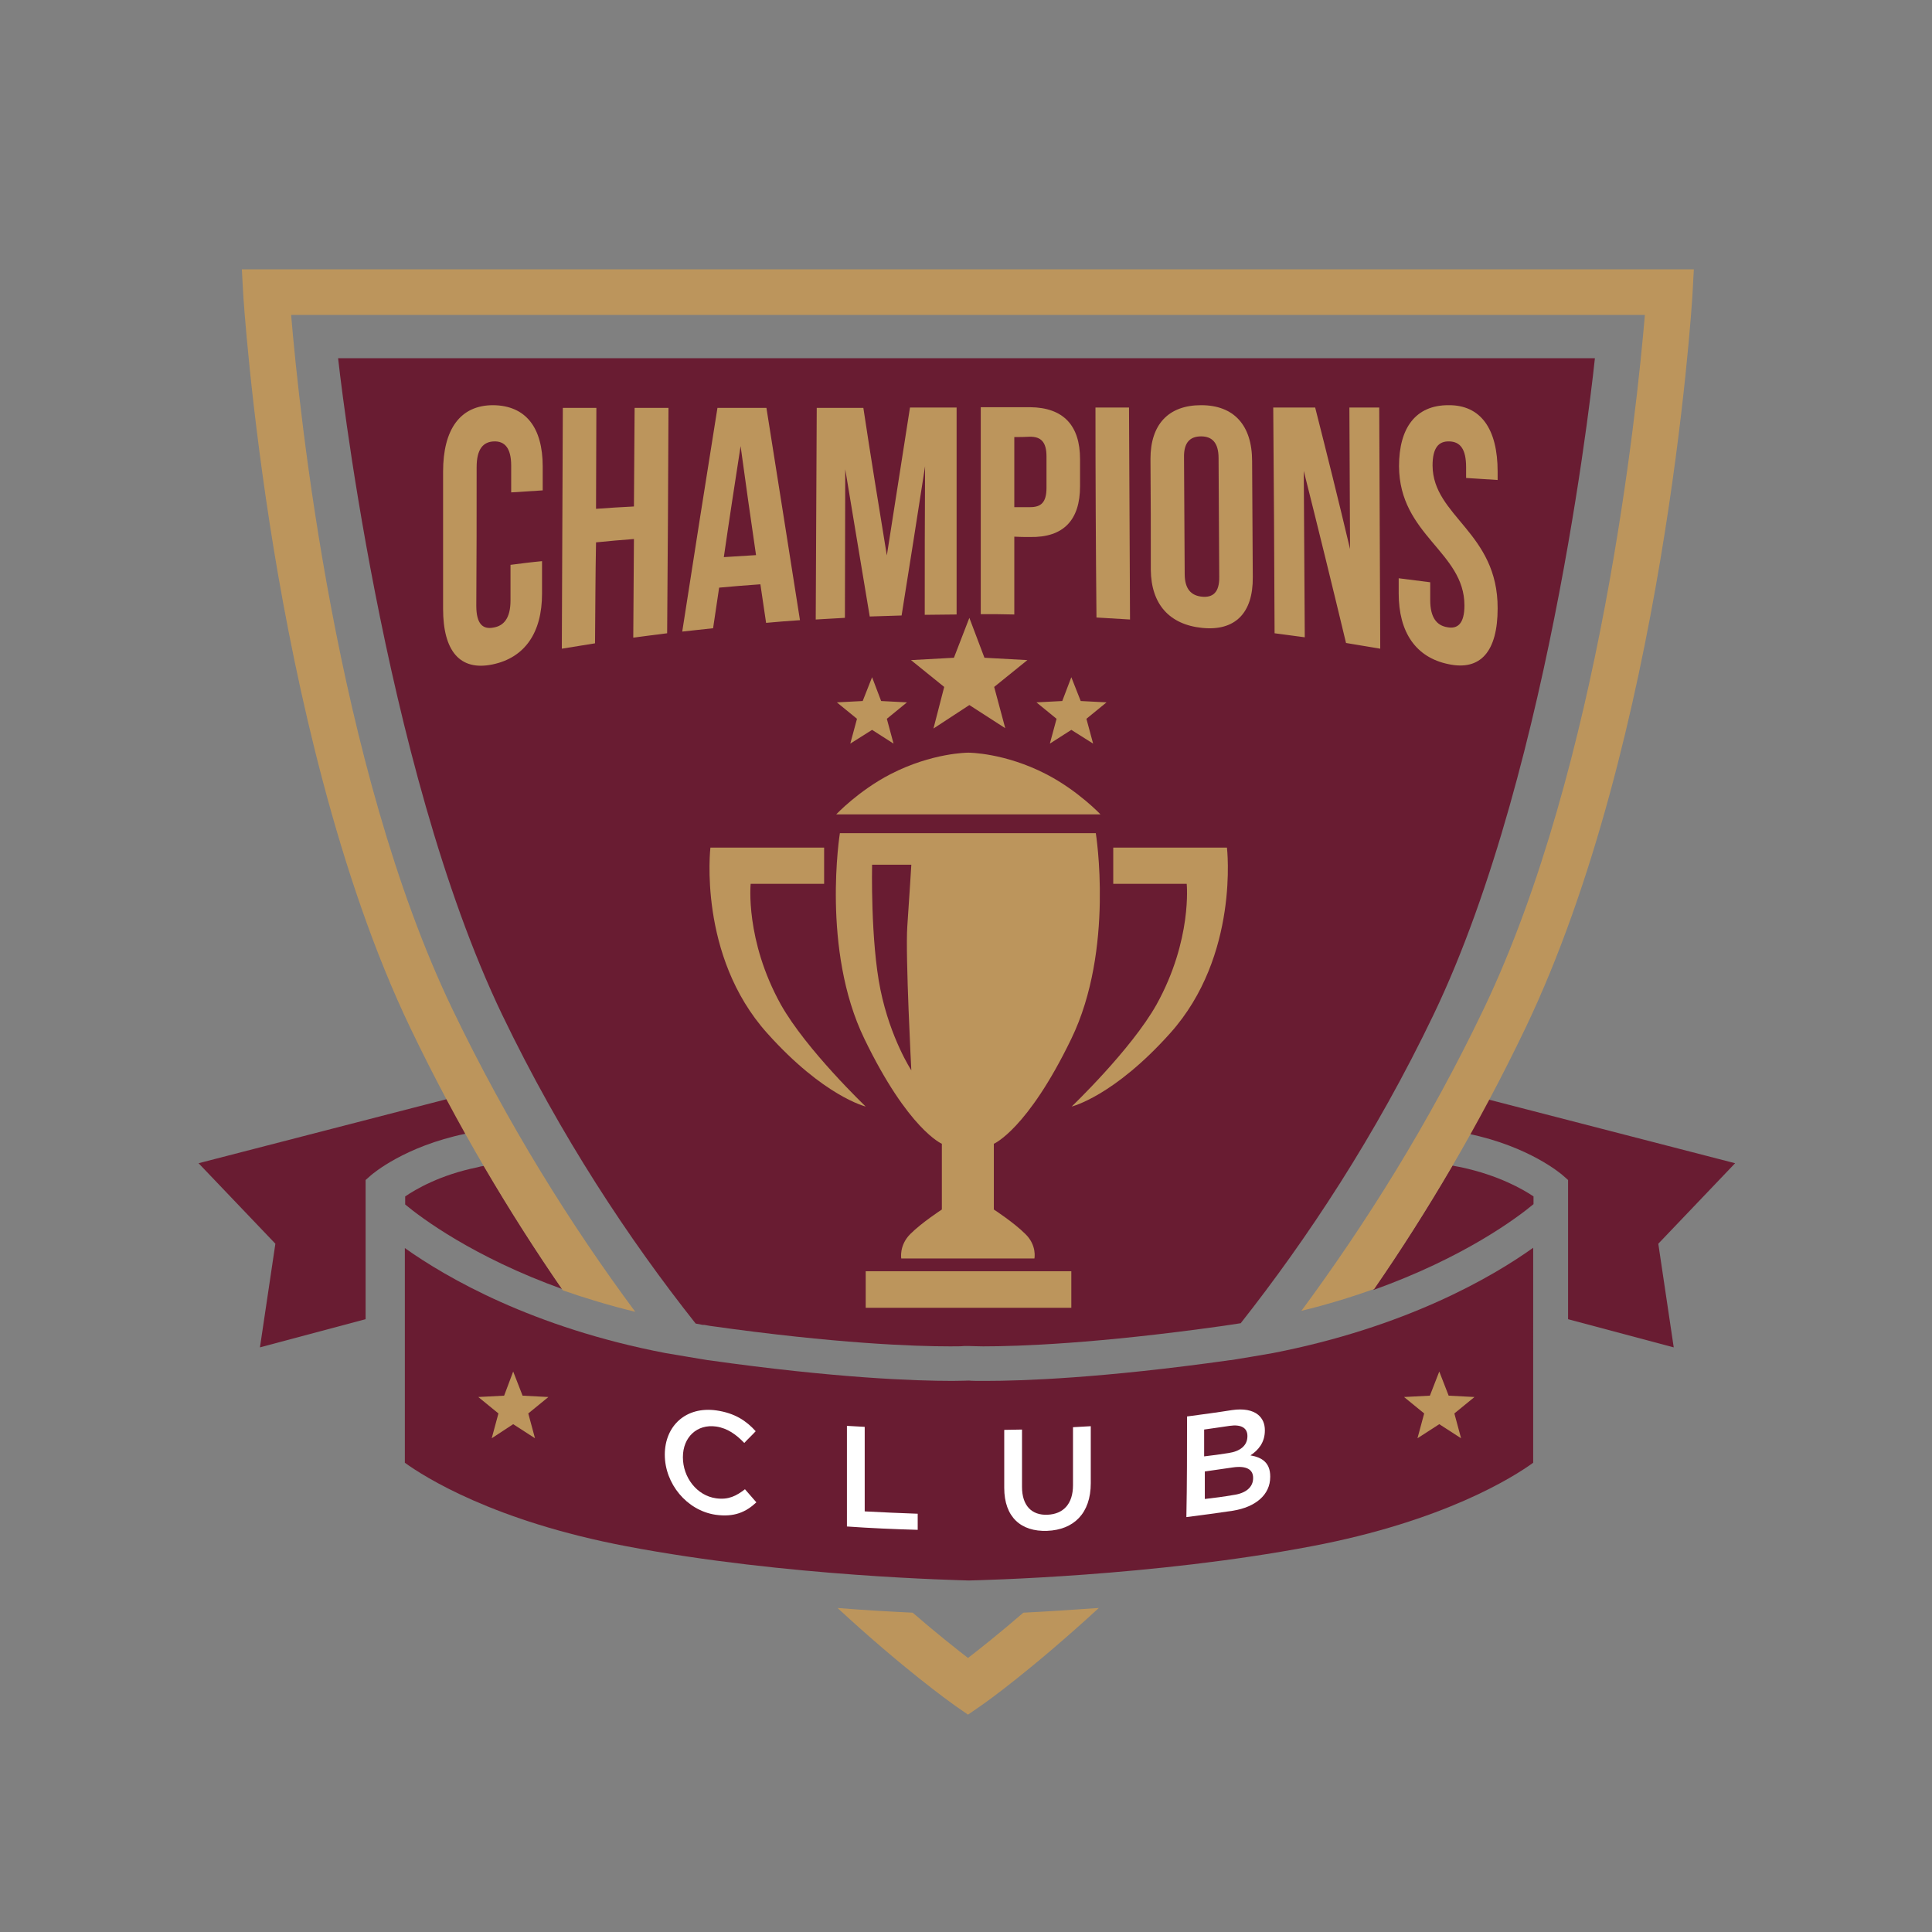 <?xml version="1.0" encoding="utf-8"?>
<!-- Generator: Adobe Illustrator 24.0.1, SVG Export Plug-In . SVG Version: 6.00 Build 0)  -->
<svg version="1.1" xmlns="http://www.w3.org/2000/svg" xmlns:xlink="http://www.w3.org/1999/xlink" x="0px" y="0px" width="576px"
	 height="576px" viewBox="0 0 576 576" style="enable-background:new 0 0 576 576;" xml:space="preserve">
<rect x="0" y="0" width="576" height="576" fill="#808080" stroke="none"/>
<style type="text/css">
	.st0{fill:#691C32;}
	.st1{fill:#BC955C;}
	.st2{fill:#FFFFFF;}
</style>
<g id="Layer_2">
	<path class="st0" d="M517.3,346.8l-81.7-21.1l-6,10.8c2.6,0.4,5.3,0.9,8.1,1.5c18.3,3.8,27.7,12,28.1,12.3l1.7,1.5v41.5l31.5,8.4
		l-4.6-30.9L517.3,346.8z"/>
	<path class="st0" d="M59.2,346.8l81.7-21.1l6,10.8c-2.6,0.4-5.3,0.9-8.1,1.5c-18.3,3.8-27.7,12-28.1,12.3l-1.7,1.5v41.5l-31.5,8.4
		l4.6-30.9L59.2,346.8z"/>
	<g>
		<path class="st0" d="M433,347.5c-7.7,13.2-15.6,25.6-23.6,37.1c27-9.6,43-21.6,47.8-25.6v-2.3c-3.1-2.1-10.4-6.3-21.6-8.7
			C434.7,347.8,433.8,347.7,433,347.5z"/>
	</g>
	<g>
		<path class="st0" d="M144.3,347.6c-0.7,0.1-1.3,0.2-1.9,0.4c-11.3,2.3-18.5,6.6-21.6,8.7v2.4c4.8,4,20.4,15.7,46.8,25.2
			C159.7,372.9,151.9,360.6,144.3,347.6z"/>
	</g>
	<g>
		<path class="st1" d="M72.1,80.2l0.4,7.3c0,0.3,2.1,33.5,9.2,76.7c6.6,40,19,97.2,40.7,142.4c14,29.2,29.6,55.2,45.4,78.1
			c6.6,2.3,13.8,4.5,21.6,6.4c-19-25.6-38-55.8-54.6-90.4c-34.7-72.3-45.6-178.2-48-206.8h403.6c-2.4,28.5-13.4,134.4-48,206.8
			c-16.5,34.5-35.5,64.5-54.4,90.1c7.9-1.9,15.2-4.2,21.7-6.5c15.7-22.8,31.1-48.6,45-77.6c41.3-86.2,49.6-213.7,49.9-219.1l0.4-7.3
			H72.1z"/>
		<path class="st1" d="M305.1,480.8c-7.3,6.3-13,10.8-16.5,13.5c-3.5-2.7-9.2-7.2-16.5-13.5c-6.2-0.3-13.8-0.7-22.4-1.4
			c19.8,18.3,33.5,28,35,29.1l3.9,2.7l3.9-2.7c1.5-1,15.2-10.8,35.1-29.1C319,480,311.3,480.5,305.1,480.8z"/>
	</g>
	<g>
		<path class="st0" d="M207.4,394.6c0.5,0.1,1.1,0.2,1.6,0.3c0.3,0.1,0.5,0.1,0.8,0.1c0.1,0,0.2,0,0.2,0c0.6,0.1,1.1,0.2,1.7,0.3
			c37.6,5.3,61,6.1,71.5,6.1c2,0,3.4,0,4.2-0.1c0.3,0,0.5,0,0.8,0c0.3,0,0.6,0,0.8,0c0.8,0,2.2,0.1,4.1,0.1
			c10.6,0,33.9-0.8,71.5-6.1c1.8-0.3,3.6-0.5,5.3-0.8c19.7-25,40.1-55.7,57.5-92c35.8-74.6,48.1-195.7,48.1-195.7H100.8
			c0,0,13.1,121.1,48.9,195.7C167.2,338.9,187.6,369.6,207.4,394.6z"/>
	</g>
</g>
<g id="cup">
	<g>
		<g>
			<polygon class="st1" points="293.5,196.1 306.3,196.8 296.4,204.8 299.7,217.1 289,210.2 278.3,217.2 281.5,204.8 271.6,196.8 
				284.4,196.1 289,184.2 			"/>
			<polygon class="st1" points="322.2,209 329.9,209.4 323.9,214.3 325.9,221.7 319.4,217.6 313,221.7 315,214.3 309,209.4 
				316.7,209 319.4,201.9 			"/>
			<polygon class="st1" points="262.7,209 270.4,209.4 264.4,214.3 266.4,221.7 260,217.6 253.5,221.7 255.5,214.3 249.5,209.4 
				257.2,209 260,201.9 			"/>
		</g>
		<g>
			<g>
				<path class="st1" d="M308.4,375.2c0,0,0.8-3.9-2.7-7.3c-3.4-3.4-9.4-7.3-9.4-7.3V341c0,0,10-4.2,23.1-31.3
					c12.9-26.6,7.3-61.3,7.3-61.3H289h-38.6c0,0-5.6,34.7,7.3,61.3c13.1,27.1,23.1,31.3,23.1,31.3v19.6c0,0-6,3.9-9.4,7.3
					c-3.4,3.4-2.7,7.3-2.7,7.3H308.4z"/>
				<rect x="258.1" y="379" class="st1" width="61.3" height="10.9"/>
				<path class="st1" d="M245.7,252.7h-33.9c0,0-3.8,32.2,16.9,55.3c16.9,18.9,29.4,21.9,29.4,21.9s-17.7-16.9-25.3-30.4
					c-10.7-19.3-9-36-9-36h21.9V252.7z"/>
				<path class="st1" d="M331.9,252.7h33.9c0,0,3.8,32.2-16.9,55.3c-16.9,18.9-29.4,21.9-29.4,21.9s17.7-16.9,25.3-30.4
					c10.7-19.3,9-36,9-36h-21.9V252.7z"/>
				<path class="st1" d="M328.1,242.8c0,0-6.7-7.1-16.2-12c-12.4-6.4-23.1-6.4-23.1-6.4l-0.2,0c0,0-10.7,0-23.1,6.4
					c-9.5,4.9-16.2,12-16.2,12H328.1z"/>
			</g>
			<path class="st0" d="M260,257.8c0,0-0.5,22.7,2.5,37.3c3,14.6,9.2,24,9.2,24s-1.8-34.3-1.2-42.9s1.2-18.4,1.2-18.4H260z"/>
		</g>
	</g>
	<g>
		<g>
			<path class="st1" d="M161.6,167.3c0,3.2,0,6.4,0,9.7c0,11.6-5.1,19.1-14.8,21.1c-9.7,2-14.7-4-14.7-16.6c0-13.6,0-27.3,0-40.9
				c0-12.6,5.1-19.8,14.9-19.8c9.8,0.1,14.8,6.7,14.8,18.3c0,2.4,0,4.7,0,7.1c-3.1,0.2-6.3,0.4-9.4,0.6c0-2.7,0-5.3,0-8
				c0-5.3-2-7.3-5.1-7.2c-3.2,0.1-5.2,2.2-5.2,7.7c0,13.8,0,27.6-0.1,41.3c0,5.5,2,7.1,5.1,6.5c3.1-0.5,5.1-2.8,5.1-8.1
				c0-3.5,0-7.1,0-10.6C155.3,168,158.4,167.6,161.6,167.3z"/>
			<path class="st1" d="M177.4,191.8c-3.3,0.5-6.6,1.1-9.9,1.6c0.1-23.9,0.2-47.9,0.3-71.8c3.3,0,6.6,0,10,0c0,10-0.1,20.1-0.1,30.1
				c3.8-0.3,7.5-0.5,11.3-0.7c0.1-9.8,0.1-19.6,0.2-29.4c3.4,0,6.8,0,10.1,0c-0.1,22.4-0.2,44.8-0.4,67.2c-3.4,0.4-6.8,0.9-10.1,1.3
				c0.1-9.8,0.1-19.6,0.2-29.4c-3.8,0.3-7.5,0.6-11.3,1C177.5,171.7,177.5,181.7,177.4,191.8z"/>
			<path class="st1" d="M238.5,184.9c-3.4,0.2-6.7,0.5-10.1,0.8c-0.6-3.8-1.1-7.7-1.7-11.5c-4.1,0.3-8.2,0.6-12.3,1
				c-0.6,4-1.2,8-1.8,12.1c-3.1,0.3-6.1,0.7-9.2,1c3.5-22.6,7-44.8,10.5-66.7c4.9,0,9.7,0,14.6,0C231.9,142.9,235.2,164,238.5,184.9
				z M215.8,166.1c3.2-0.2,6.4-0.4,9.6-0.6c-1.6-10.8-3.1-21.6-4.6-32.5C219.1,144,217.4,155,215.8,166.1z"/>
			<path class="st1" d="M264.4,165.6c2.3-14.7,4.6-29.4,6.9-44.1c4.6,0,9.2,0,13.9,0c0,20.6,0,41.1,0,61.7c-3.2,0-6.3,0.1-9.5,0.1
				c0-14.8,0-29.5,0.1-44.3c-2.3,14.8-4.6,29.6-7,44.5c-3.2,0.1-6.3,0.2-9.5,0.3c-2.4-14.6-4.9-29.2-7.3-43.9
				c0,14.8-0.1,29.5-0.1,44.3c-2.9,0.2-5.8,0.3-8.7,0.5c0.1-21,0.2-42.1,0.3-63.1c4.6,0,9.2,0,13.9,0
				C259.6,136.2,262,150.9,264.4,165.6z"/>
			<path class="st1" d="M322,136.9c0,2.7,0,5.4,0,8.1c0,10-4.9,15.3-14.9,15.1c-1.6,0-3.2,0-4.7-0.1c0,7.7,0,15.5,0,23.2
				c-3.3-0.1-6.7-0.1-10-0.1c0-20.6,0-41.1,0-61.7c4.9,0,9.8,0,14.7,0C317.1,121.5,322,126.9,322,136.9z M302.4,130.3
				c0,7,0,13.9,0,20.9c1.6,0,3.1,0,4.7,0c3.2,0,4.9-1.3,4.9-5.8c0-3.1,0-6.2,0-9.3c0-4.4-1.7-5.9-4.9-5.9
				C305.5,130.3,304,130.3,302.4,130.3z"/>
			<path class="st1" d="M326.6,121.5c3.3,0,6.6,0,10,0c0.1,21.1,0.2,42.1,0.3,63.2c-3.3-0.2-6.7-0.4-10-0.6
				C326.7,163.2,326.6,142.4,326.6,121.5z"/>
			<path class="st1" d="M343,136.8c0-10.2,5.3-16,15.1-16c9.8,0,15.2,6,15.2,16.7c0.1,11.5,0.1,23.1,0.2,34.6
				c0.1,10.7-5.3,16.1-15.1,15.1c-9.8-1-15.2-7.1-15.3-17.3C343.1,158.8,343.1,147.8,343,136.8z M353.2,171.1c0,4.6,2,6.5,5.2,6.8
				c3.2,0.3,5.2-1.3,5.1-6c-0.1-11.8-0.1-23.6-0.2-35.3c0-4.7-2-6.5-5.2-6.5c-3.2,0-5.2,1.7-5.1,6.3
				C353.1,147.9,353.1,159.5,353.2,171.1z"/>
			<path class="st1" d="M388.7,140.4c0.1,16.5,0.2,33,0.3,49.6c-3-0.4-6-0.8-9-1.2c-0.1-22.4-0.2-44.8-0.4-67.3c4.2,0,8.3,0,12.5,0
				c3.5,13.8,7,27.8,10.4,42.2c-0.1-14.1-0.1-28.1-0.2-42.2c3,0,5.9,0,8.9,0c0.1,24,0.2,47.9,0.3,71.9c-3.4-0.6-6.8-1.1-10.2-1.7
				C397.1,174.2,392.9,157.1,388.7,140.4z"/>
			<path class="st1" d="M431.8,120.8c9.7-0.1,14.7,7.1,14.7,19.8c0,0.8,0,1.6,0,2.5c-3.1-0.2-6.3-0.4-9.4-0.6c0-1.1,0-2.1,0-3.2
				c0-5.5-1.8-7.6-5-7.7c-3.2-0.1-5,1.9-5,7.2c0.1,15.2,19.5,19.9,19.4,42.6c0,12.7-5,18.7-14.7,16.6c-9.7-2-14.8-9.5-14.8-21.1
				c0-1.5,0-3,0-4.5c3.1,0.4,6.3,0.8,9.4,1.2c0,1.8,0,3.5,0,5.3c0,5.3,2,7.6,5.1,8.1c3.1,0.6,5.1-1.1,5.1-6.5
				c0-16-19.4-20.9-19.5-41.5C417.1,127.5,422.1,120.8,431.8,120.8z"/>
		</g>
	</g>
	<g>
		<path class="st0" d="M379.5,403.4l-6.4,1.1l0,0l-6.1,1c-0.1,0-0.1,0-0.2,0c-38.2,5.4-62.1,6.2-72.9,6.2c-2.6,0-4.3,0-5-0.1
			c-0.7,0-2.3,0.1-5,0.1c-10.8,0-34.7-0.8-72.9-6.2c0,0-0.1,0-0.1,0l-12.5-2.1c-39.6-7.6-65.3-22.5-77.7-31.3v41.4v22.6
			c5.8,4.2,26.5,17.4,66.1,24.9c47.8,9.1,99.8,10.1,102,10.2c0,0,0,0,0.1,0c3.3-0.1,54.8-1.2,102.1-10.2
			c39.6-7.5,60.3-20.7,66.1-24.9v-22.6V372C444.8,380.8,419.1,395.7,379.5,403.4z"/>
	</g>
	<g>
		<g>
			<path class="st2" d="M198.2,433.7C198.2,433.6,198.2,433.6,198.2,433.7c0-8.6,6.3-14.5,15.4-13.2c5.5,0.8,8.9,3.1,11.7,6.2
				c-1.1,1.2-2.3,2.3-3.4,3.5c-2.4-2.5-5-4.4-8.4-4.9c-5.7-0.8-9.9,3.2-9.9,9.1c0,0,0,0.1,0,0.1c0,5.9,4.1,11.4,9.9,12.2
				c3.7,0.5,6-0.7,8.6-2.7c1.1,1.3,2.3,2.6,3.4,3.9c-3.1,2.9-6.6,4.5-12.2,3.7C204.7,450.3,198.2,442.3,198.2,433.7z"/>
			<path class="st2" d="M252.5,425.1c1.8,0.1,3.5,0.2,5.3,0.3c0,8.4,0,16.8,0,25.2c5.3,0.3,10.6,0.5,15.8,0.7c0,1.6,0,3.2,0,4.8
				c-7.1-0.2-14.1-0.5-21.1-1C252.5,445.2,252.5,435.2,252.5,425.1z"/>
			<path class="st2" d="M299.4,443.6c0-5.8,0-11.5,0-17.3c1.8,0,3.5-0.1,5.3-0.1c0,5.7,0,11.4,0,17.1c0,5.6,2.9,8.5,7.6,8.3
				c4.7-0.2,7.6-3.2,7.6-8.8c0-5.8,0-11.5,0-17.3c1.8-0.1,3.5-0.2,5.3-0.3c0,5.7,0,11.4,0,17c0,9-5.1,13.9-13,14.2
				C304.4,456.7,299.4,452.3,299.4,443.6z"/>
			<path class="st2" d="M353.9,422.3c4.5-0.6,9-1.2,13.4-1.9c3.4-0.5,6.1,0,7.8,1.4c1.3,1.1,2,2.6,2,4.6c0,0,0,0.1,0,0.1
				c0,3.6-2,5.9-4.3,7.4c3.5,0.6,5.9,2.2,5.9,6.3c0,0,0,0.1,0,0.1c0,5.4-4.4,9-11.1,10.1c-4.6,0.7-9.2,1.3-13.9,1.9
				C353.9,442.3,353.9,432.3,353.9,422.3z M366.3,433.2c3.4-0.5,5.6-2.2,5.6-5c0,0,0-0.1,0-0.1c0-2.4-1.9-3.5-5.3-3
				c-2.5,0.4-5,0.7-7.6,1.1c0,2.7,0,5.3,0,8C361.5,433.9,363.9,433.6,366.3,433.2z M367.8,445.7c3.6-0.5,5.8-2.3,5.8-5
				c0,0,0-0.1,0-0.1c0-2.5-2-3.7-6.1-3.1c-2.8,0.4-5.6,0.8-8.3,1.2c0,2.7,0,5.5,0,8.2C362,446.6,364.9,446.2,367.8,445.7z"/>
		</g>
	</g>
	<polygon class="st1" points="431.9,416.1 439.6,416.5 433.6,421.4 435.6,428.8 429.1,424.6 422.6,428.8 424.6,421.4 418.6,416.5 
		426.3,416.1 429.1,408.9 	"/>
	<polygon class="st1" points="155.8,416.1 163.5,416.5 157.5,421.4 159.5,428.8 153,424.6 146.6,428.8 148.6,421.4 142.6,416.5 
		150.3,416.1 153,408.9 	"/>
</g>
</svg>
